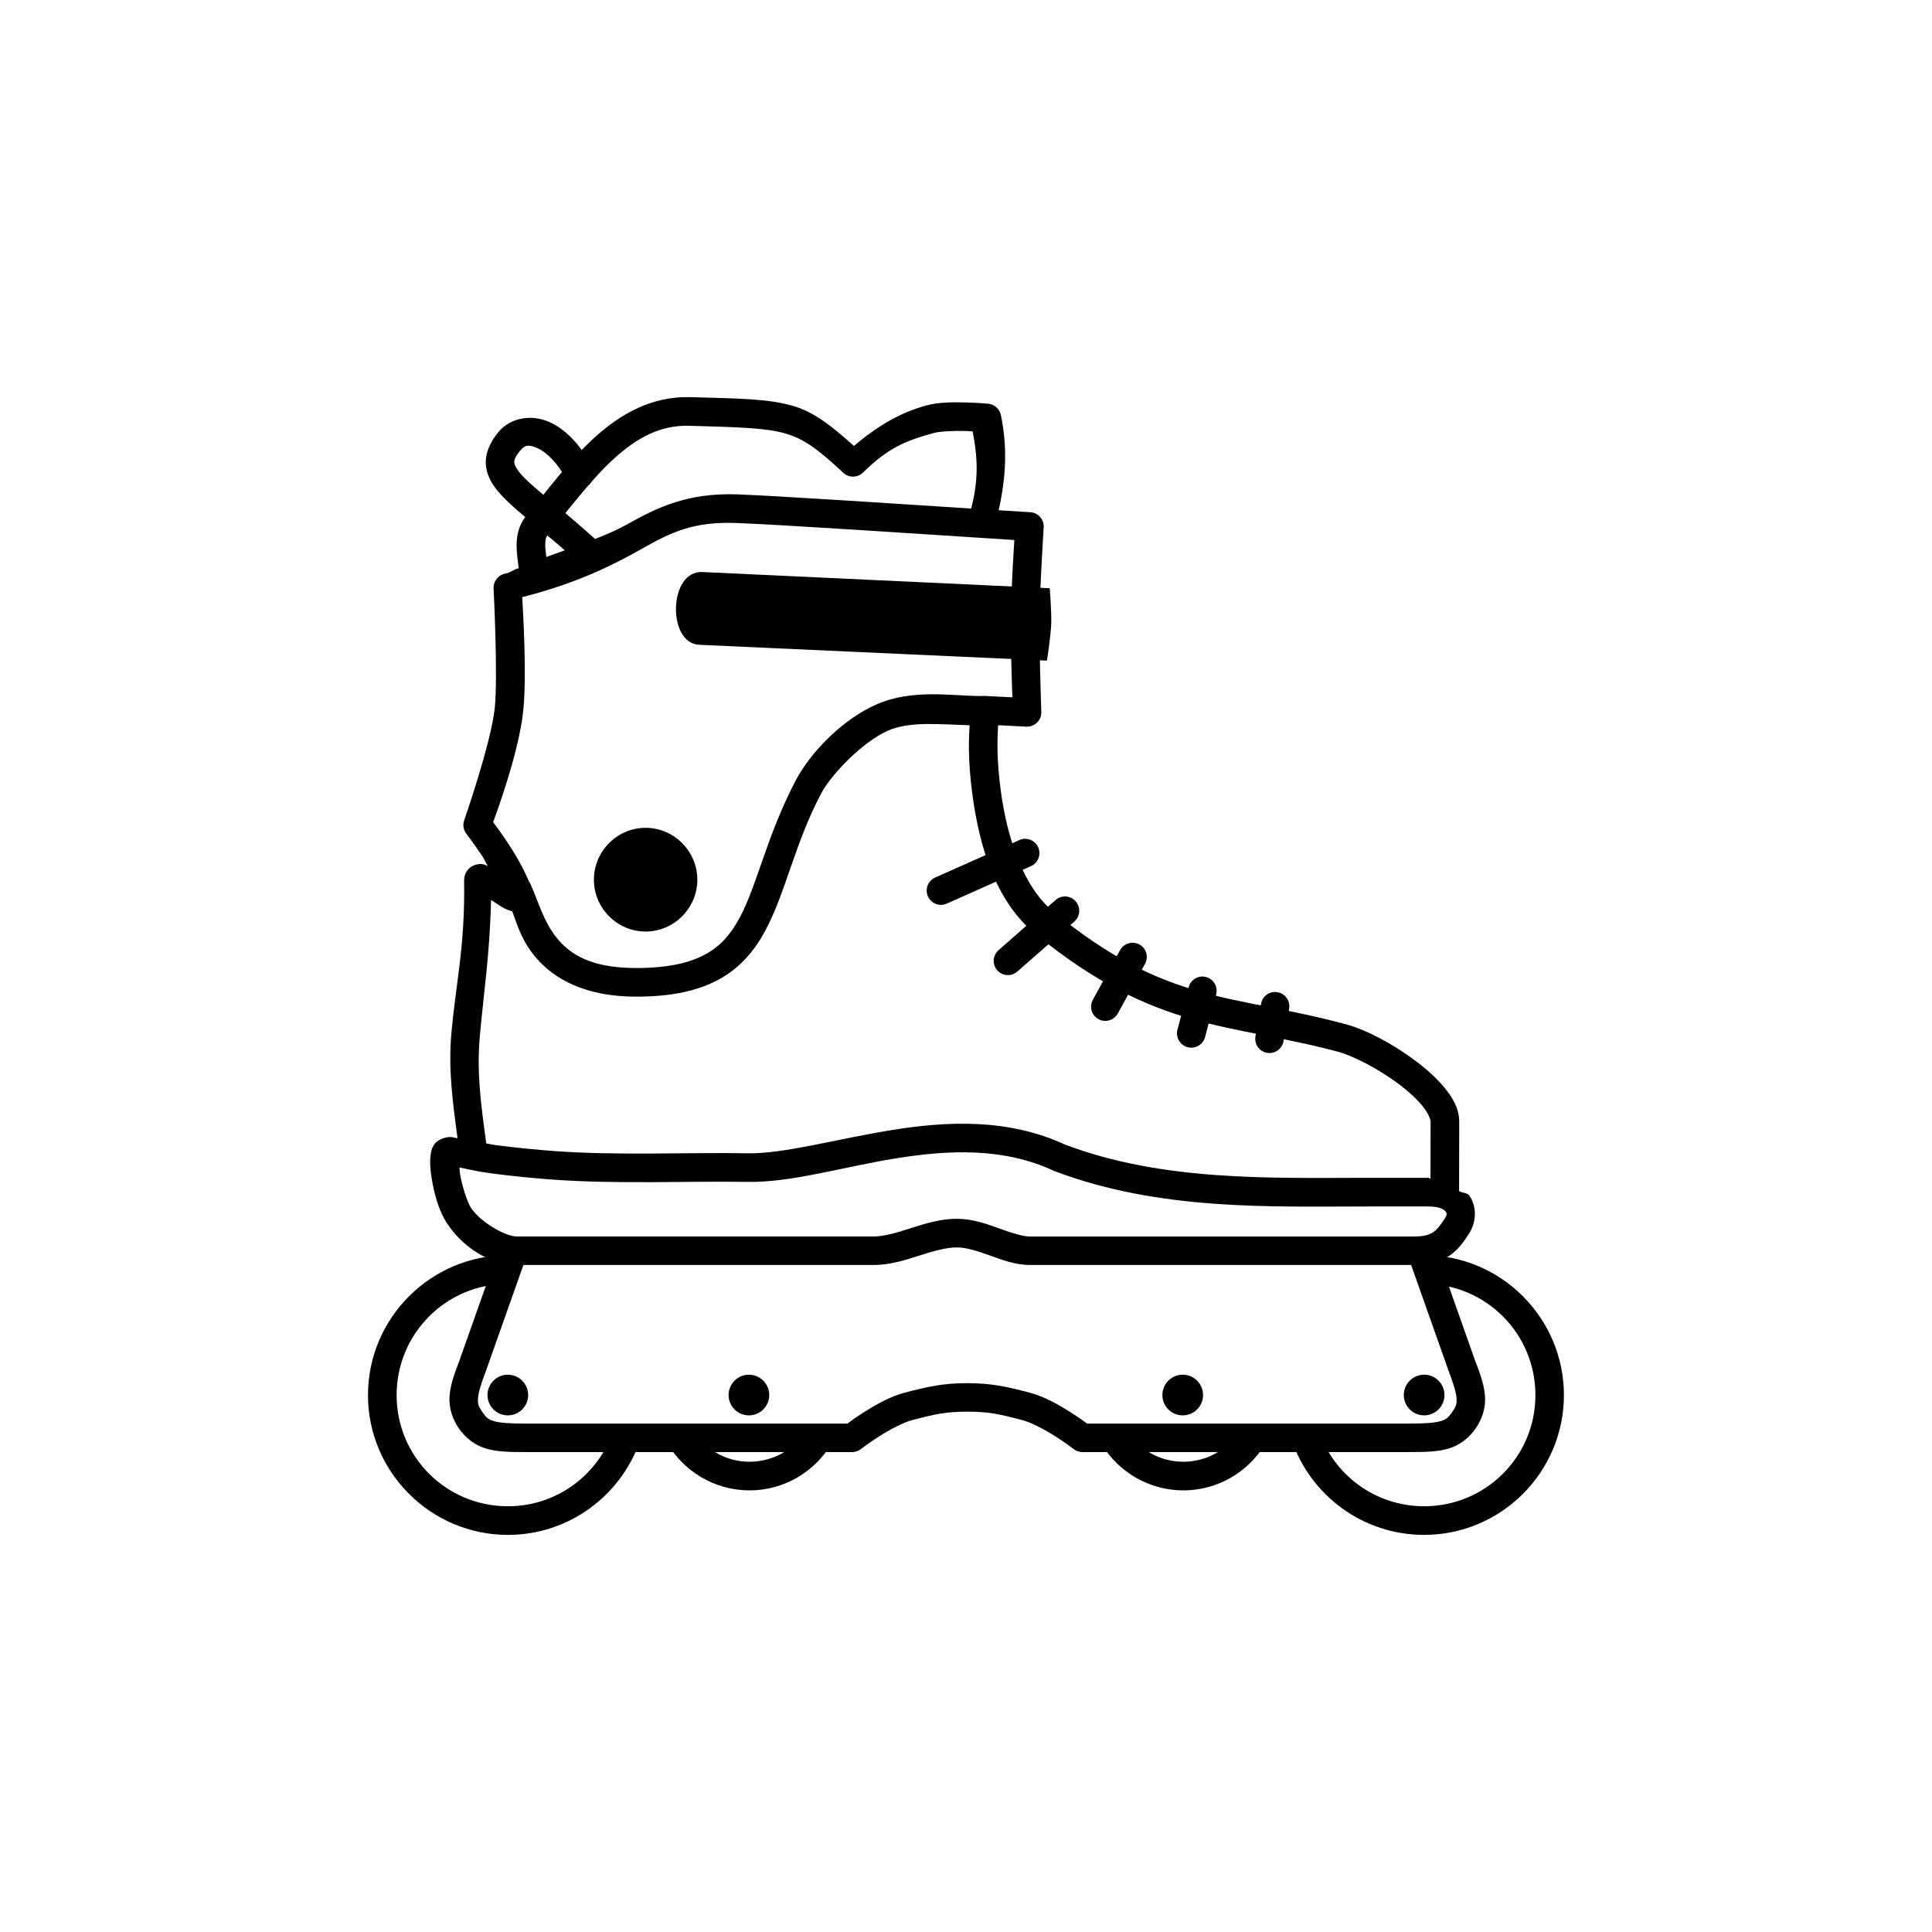 <?xml version="1.0" encoding="UTF-8"?>
<!-- Uploaded to: SVG Repo, www.svgrepo.com, Generator: SVG Repo Mixer Tools -->
<svg fill="#000000" width="800px" height="800px" version="1.1" viewBox="144 144 512 512" xmlns="http://www.w3.org/2000/svg">
 <g>
  <path d="m315.09 363.38c-7.531 0-13.699 6.207-13.699 13.746 0 7.539 6.168 13.746 13.699 13.746s13.707-6.207 13.707-13.746c0-7.539-6.176-13.746-13.707-13.746z"/>
  <path d="m425.87 381.58c-0.785 0.078-1.527 0.402-2.121 0.93l-15.137 13.312c-1.555 1.379-1.703 3.754-0.332 5.32 1.379 1.555 3.754 1.703 5.316 0.332l15.137-13.277c1.555-1.379 1.707-3.754 0.336-5.316-0.797-0.926-1.984-1.41-3.199-1.301z"/>
  <path d="m443.87 393.85c-1.285 0.09-2.438 0.836-3.051 1.969l-7.215 13.164c-0.98 1.82-0.316 4.094 1.488 5.098 0.879 0.484 1.914 0.598 2.875 0.32 0.961-0.281 1.773-0.93 2.258-1.809l7.215-13.164c0.484-0.879 0.598-1.914 0.32-2.875-0.281-0.965-0.93-1.777-1.809-2.258-0.637-0.348-1.359-0.5-2.082-0.445z"/>
  <path d="m415.75 366.29c-0.551-0.008-1.098 0.105-1.598 0.332l-22.316 9.93c-0.918 0.406-1.637 1.156-2 2.094-0.359 0.934-0.336 1.973 0.066 2.891 0.406 0.918 1.156 1.637 2.094 2 0.934 0.363 1.973 0.34 2.891-0.066l22.316-9.93c0.918-0.402 1.637-1.156 2-2.09 0.359-0.934 0.336-1.977-0.066-2.894-0.59-1.352-1.91-2.238-3.387-2.266z"/>
  <path d="m326.87 249.25c-10.184-0.285-18.535 4.508-25.402 10.785-6.867 6.273-12.555 14.121-18.113 20.824-1.918 2.312-2.461 5.168-2.453 7.773 0.004 1.914 0.309 3.922 0.559 5.949-1.617 0.422-1.848 1.074-3.644 1.453-1.832 0.379-3.109 2.039-3.016 3.902 0 0 1.199 23.426 0.301 31.801-1 9.32-8.07 29.602-8.07 29.602-0.445 1.219-0.234 2.582 0.555 3.609 0 0 1.945 2.543 4.203 5.914 0.586 0.867 0.898 1.727 1.488 2.676-0.543-0.238-0.93-0.559-1.973-0.559-0.84 0-2.227 0.328-3.195 1.379-0.973 1.047-1.129 2.309-1.117 3.121 0.277 17.324-2.188 26.891-3.383 40.539-0.816 9.293 0.305 17.582 1.637 27.633-0.195-0.055-0.812-0.137-0.969-0.188-1.547-0.496-4.156 0.414-5.059 1.637-0.902 1.227-1 2.199-1.113 3.125-0.23 1.855-0.074 3.731 0.258 5.84 0.664 4.215 1.898 8.832 4.168 12.234 4.086 6.137 11.203 10.934 18.48 10.934h94.465c4.539 0 8.57-1.352 12.273-2.527 3.707-1.176 7.078-2.172 10.078-2.121 2.422 0.043 5.348 1.012 8.555 2.156 3.207 1.148 6.672 2.492 10.598 2.492h101.75c3.812 0 6.961-0.824 9.375-2.453 2.41-1.629 3.875-3.805 5.207-5.875 1.926-3.004 2.168-7.07 0.035-10.117-0.527-0.758-1.945-0.578-2.676-1.152 0-7.242 0.035-8.012 0.035-18.371 0-3.434-1.699-6.305-3.832-8.926-2.129-2.625-4.867-5.043-7.883-7.293-6.031-4.492-12.957-8.168-18.41-9.629-15.156-4.062-27.121-5.359-38.824-8.703-11.703-3.348-23.344-8.66-38.57-21.09-8.184-6.68-12.277-19.852-13.906-31.574-1.348-9.684-0.898-15.219-0.781-17.852l7.473 0.371c1.066 0.055 2.106-0.34 2.863-1.09 0.758-0.75 1.164-1.785 1.117-2.852 0 0-0.598-17.066-0.484-25.324 0.105-7.66 1.117-23.543 1.117-23.543 0.062-1.008-0.281-1.996-0.949-2.75-0.672-0.754-1.613-1.211-2.621-1.266-2.852-0.184-5.305-0.324-8.367-0.523 2.031-9.129 2.301-16.871 0.594-25.215-0.332-1.629-1.691-2.852-3.348-3.012 0 0-2.664-0.25-5.949-0.336-3.285-0.082-7.121-0.113-10.414 0.781-6.738 1.836-12.77 5.246-19.227 10.75-5.754-5.133-10.484-8.996-16.215-10.637-6.562-1.879-14.082-1.941-27.223-2.305zm-0.227 7.586c13.172 0.367 20.332 0.566 25.367 2.008 5.035 1.441 8.613 4.074 15.469 10.449 1.488 1.387 3.801 1.352 5.246-0.074 6.793-6.68 11.496-8.496 18.816-10.488 1.527-0.414 5.184-0.598 8.184-0.52 1.129 0.031 1.18 0.059 2.043 0.113 1.344 7.031 1.59 12.871-0.406 20.453-23.457-1.52-50.863-3.328-61.738-3.754-13.32-0.523-21.477 3.457-29.527 7.992-5.316 2.996-13.652 5.762-21.312 8.594-0.094-0.945-0.297-2.277-0.297-2.977-0.004-1.707 0.223-2.356 0.707-2.938 5.758-6.945 11.328-14.492 17.406-20.047 6.074-5.551 12.316-9.027 20.043-8.812zm12.684 25.773c12.605 0.492 47.434 2.824 73.488 4.5-0.23 3.731-0.836 13.223-0.93 20.082-0.102 7.363 0.27 17.582 0.41 21.609l-7.551-0.375h-0.223c-0.16 0.004-0.398 0.039-0.559 0.039-7.953-0.047-18.215-1.93-27.633 2.195-9.43 4.129-17.715 13.098-21.383 20.043-7.691 14.566-10.25 27.777-14.879 36.41-2.312 4.316-4.941 7.477-9.035 9.746-4.094 2.266-9.848 3.68-18.445 3.68-11.809 0-17.324-3.504-20.902-7.809-3.555-4.273-4.965-9.684-7.031-14.281-0.012-0.031-0.02-0.078-0.035-0.113-0.105-0.223-0.227-0.434-0.371-0.633-0.023-0.035-0.051-0.074-0.074-0.109-1.543-3.731-3.891-7.68-6.102-10.973-1.805-2.688-2.688-3.793-3.383-4.723 0.82-2.254 6.785-18.395 7.957-29.344 1.027-9.523-0.074-27.105-0.258-30.309 14.371-3.602 24.242-8.598 31.426-12.645 7.867-4.438 13.699-7.457 25.512-6.992zm61.625 53.59c-0.129 2.926-0.609 8.625 0.816 18.895 1.75 12.574 5.781 27.559 16.625 36.41 15.887 12.969 28.789 18.926 41.281 22.5 12.496 3.57 24.406 4.836 38.977 8.738 3.781 1.012 10.492 4.41 15.805 8.367 2.66 1.98 5 4.121 6.547 6.027 1.547 1.902 2.121 3.523 2.121 4.129 0 8.5-0.031 10.645-0.039 15.098-0.223-0.008-0.289-0.223-0.52-0.223h-15.953c-25.984 0.008-54.484 1.004-80.48-8.852l0.258 0.109c-15.344-7.125-31.621-6.273-46.375-3.867-14.758 2.41-28.312 6.273-37.824 6.102-15.512-0.281-34.602 0.656-51.434-0.598-4.516-0.332-10.109-0.879-15.102-1.523-1.219-0.156-1.648-0.309-2.789-0.484-1.535-11.188-2.527-19.023-1.711-28.34 1.004-11.41 2.668-21.938 2.977-36.184 0.363 0.234 0.562 0.355 0.93 0.594 1.453 0.945 2.57 1.863 4.688 2.418 1.359 3.633 2.43 7.633 6.098 12.051 4.902 5.898 13.297 10.562 26.742 10.562 9.434 0 16.539-1.574 22.09-4.652 5.551-3.074 9.328-7.609 12.086-12.754 5.519-10.293 7.769-23.023 14.875-36.484 2.551-4.828 10.805-13.586 17.742-16.625 5.766-2.527 13.793-1.629 21.57-1.414zm-19.711 114.81c14.16-2.312 28.688-2.926 41.949 3.234 0.086 0.043 0.176 0.078 0.262 0.113 27.852 10.555 57.383 9.383 83.16 9.371h15.953c3.121 0 4.258 0.926 4.574 1.375 0.316 0.453 0.387 0.82-0.188 1.711-1.188 1.855-2.078 3.004-3.086 3.684-1.008 0.68-2.336 1.191-5.133 1.191h-101.75c-1.988 0-4.809-0.93-8.031-2.086-3.227-1.152-6.879-2.531-11.008-2.602-4.629-0.078-8.766 1.27-12.496 2.453-3.734 1.188-7.055 2.234-9.969 2.234h-94.465c-3.102 0-9.664-3.785-12.195-7.59-0.938-1.402-2.406-5.84-2.941-9.223-0.105-0.668-0.066-0.918-0.109-1.488 2.699 0.59 5.301 1.168 8.926 1.637 5.164 0.668 10.816 1.219 15.469 1.562 17.527 1.301 36.832 0.359 51.922 0.633 11.531 0.211 25-3.898 39.16-6.211z"/>
  <path d="m422.19 299.89s0.512 6.289 0.395 9.438c-0.121 3.266-1.129 9.738-1.129 9.738l-92.18-4.191c-8.5-0.375-8.141-19.699 0.848-19.281z"/>
  <path d="m462.21 402.81c-1.547 0.191-2.82 1.316-3.199 2.828l-2.977 11.266c-0.254 0.973-0.109 2.004 0.402 2.871 0.508 0.867 1.34 1.492 2.312 1.742 2.012 0.531 4.074-0.668 4.613-2.68l2.938-11.305c0.531-2.012-0.668-4.074-2.676-4.609-0.461-0.129-0.941-0.164-1.414-0.113z"/>
  <path d="m481.84 406.87c-1.805 0.035-3.332 1.344-3.644 3.125l-1.488 8.664c-0.348 2.055 1.035 4 3.086 4.352 2.055 0.344 4-1.035 4.352-3.086l1.488-8.629c0.344-2.055-1.035-4-3.086-4.352-0.234-0.047-0.469-0.074-0.707-0.074z"/>
  <path d="m289.49 255.8c-4.508-1.992-10.102-1.227-13.352 2.641-2.289 2.727-3.68 5.82-3.348 9 0.332 3.184 2.129 5.715 4.352 8.07 4.445 4.711 11.383 9.531 20.047 17.445 0.738 0.68 1.719 1.039 2.723 0.996 1.004-0.043 1.953-0.48 2.633-1.223 0.676-0.742 1.027-1.727 0.98-2.731-0.051-1.004-0.496-1.949-1.242-2.625-8.996-8.215-16.227-13.453-19.637-17.07-1.703-1.805-2.273-2.996-2.344-3.644-0.066-0.645 0.082-1.492 1.637-3.348 1.145-1.359 2.148-1.578 4.465-0.555 2.316 1.023 5.391 3.816 7.773 8.551 0.445 0.906 1.234 1.598 2.191 1.918 0.957 0.32 2 0.246 2.902-0.207 0.898-0.453 1.578-1.242 1.895-2.199 0.312-0.957 0.234-1.996-0.219-2.894-2.984-5.938-6.949-10.133-11.457-12.125z"/>
  <path d="m278.6 476.64c-20.422 0-37.082 16.66-37.082 37.078 0 20.422 16.66 37.043 37.082 37.043 16.02 0 29.699-10.215 34.848-24.508l-7.106-2.566c-4.09 11.352-14.934 19.488-27.742 19.488-16.328 0-29.492-13.133-29.492-29.457 0-16.324 13.164-29.492 29.492-29.492z"/>
  <path d="m327.2 522.3-6.617 3.719c4.32 7.723 12.605 12.945 22.051 12.945 9.172 0 17.23-4.922 21.645-12.273l-6.469-3.906c-3.09 5.144-8.703 8.59-15.176 8.59-6.66 0-12.41-3.672-15.434-9.074z"/>
  <path d="m442.5 522.9-6.473 3.941c4.438 7.262 12.469 12.125 21.57 12.125 9.078 0 17.09-4.824 21.535-12.051l-6.473-3.981c-3.109 5.059-8.66 8.441-15.062 8.441-6.422 0-11.992-3.394-15.098-8.477z"/>
  <path d="m521.41 476.64v7.586c16.324 0 29.492 13.168 29.492 29.492 0 16.324-13.168 29.457-29.492 29.457-12.969 0-23.926-8.324-27.895-19.898l-7.176 2.453c4.992 14.578 18.848 25.031 35.07 25.031 20.418 0 37.043-16.621 37.043-37.043 0-20.418-16.625-37.078-37.043-37.078z"/>
  <path d="m276.92 472.99-11.156 31.535c-0.004 0.016 0.004 0.023 0 0.039l-0.039 0.074c-1.438 3.734-2.441 6.644-2.602 9.594-0.164 2.988 0.812 5.918 2.527 8.371 1.766 2.516 4.238 4.426 7.141 5.281 2.902 0.852 6.019 0.93 10.227 0.93h86.77c0.844 0.008 1.668-0.266 2.34-0.781 0 0 2.008-1.57 4.801-3.348 2.793-1.781 6.398-3.711 8.848-4.352 6.379-1.672 8.926-2.199 14.543-2.231 5.648 0.027 8.184 0.555 14.578 2.231 2.453 0.641 6.059 2.57 8.852 4.352 2.793 1.777 4.797 3.348 4.797 3.348 0.672 0.516 1.5 0.789 2.344 0.781h86.766c4.211 0 7.328-0.078 10.23-0.93 2.898-0.855 5.375-2.766 7.141-5.281 1.715-2.453 2.688-5.383 2.527-8.371-0.16-2.949-1.164-5.859-2.606-9.594l-0.035-0.074-11.156-31.574-7.106 2.527 11.195 31.648c0.012 0.039 0.023 0.078 0.039 0.113 1.383 3.582 2.039 5.922 2.117 7.363 0.078 1.441-0.125 2.09-1.188 3.609-1.109 1.578-1.637 1.949-3.09 2.379-1.449 0.426-4.016 0.633-8.07 0.633h-85.574c-0.699-0.531-1.82-1.371-4.277-2.938-3.106-1.98-6.996-4.231-11.008-5.281-6.535-1.711-10.273-2.461-16.438-2.492h-0.039c-6.164 0.031-9.941 0.781-16.477 2.492-4.012 1.051-7.902 3.301-11.008 5.281-2.453 1.562-3.535 2.406-4.238 2.938h-85.578c-4.051 0-6.617-0.207-8.07-0.633-1.449-0.43-1.98-0.801-3.086-2.379-1.062-1.52-1.266-2.168-1.188-3.609 0.078-1.441 0.734-3.785 2.117-7.363 0.016-0.035 0.027-0.074 0.039-0.113l11.195-31.648z"/>
  <path d="m283.97 513.7c0 1.426-0.57 2.797-1.582 3.809-1.008 1.012-2.379 1.578-3.809 1.578-1.43 0-2.801-0.566-3.812-1.578-1.008-1.012-1.578-2.383-1.578-3.809 0-1.43 0.57-2.801 1.578-3.812 1.012-1.012 2.383-1.578 3.812-1.578 1.43 0 2.801 0.566 3.809 1.578 1.012 1.012 1.582 2.383 1.582 3.812z"/>
  <path d="m526.8 513.7c0 1.426-0.566 2.797-1.578 3.809-1.012 1.012-2.383 1.578-3.812 1.578-1.43 0-2.797-0.566-3.809-1.578s-1.578-2.383-1.578-3.809c0-1.43 0.566-2.801 1.578-3.812s2.379-1.578 3.809-1.578c1.43 0 2.801 0.566 3.812 1.578 1.012 1.012 1.578 2.383 1.578 3.812z"/>
  <path d="m462.82 513.7c0 1.426-0.566 2.797-1.578 3.809-1.008 1.012-2.379 1.578-3.809 1.578-2.977 0-5.391-2.414-5.391-5.387 0-2.977 2.414-5.391 5.391-5.391 1.43 0 2.801 0.566 3.809 1.578 1.012 1.012 1.578 2.383 1.578 3.812z"/>
  <path d="m347.86 513.7c0 1.426-0.57 2.797-1.582 3.809-1.008 1.012-2.379 1.578-3.809 1.578-1.43 0-2.801-0.566-3.812-1.578-1.008-1.012-1.578-2.383-1.578-3.809 0-1.43 0.57-2.801 1.578-3.812 1.012-1.012 2.383-1.578 3.812-1.578 1.43 0 2.801 0.566 3.809 1.578 1.012 1.012 1.582 2.383 1.582 3.812z"/>
 </g>
</svg>